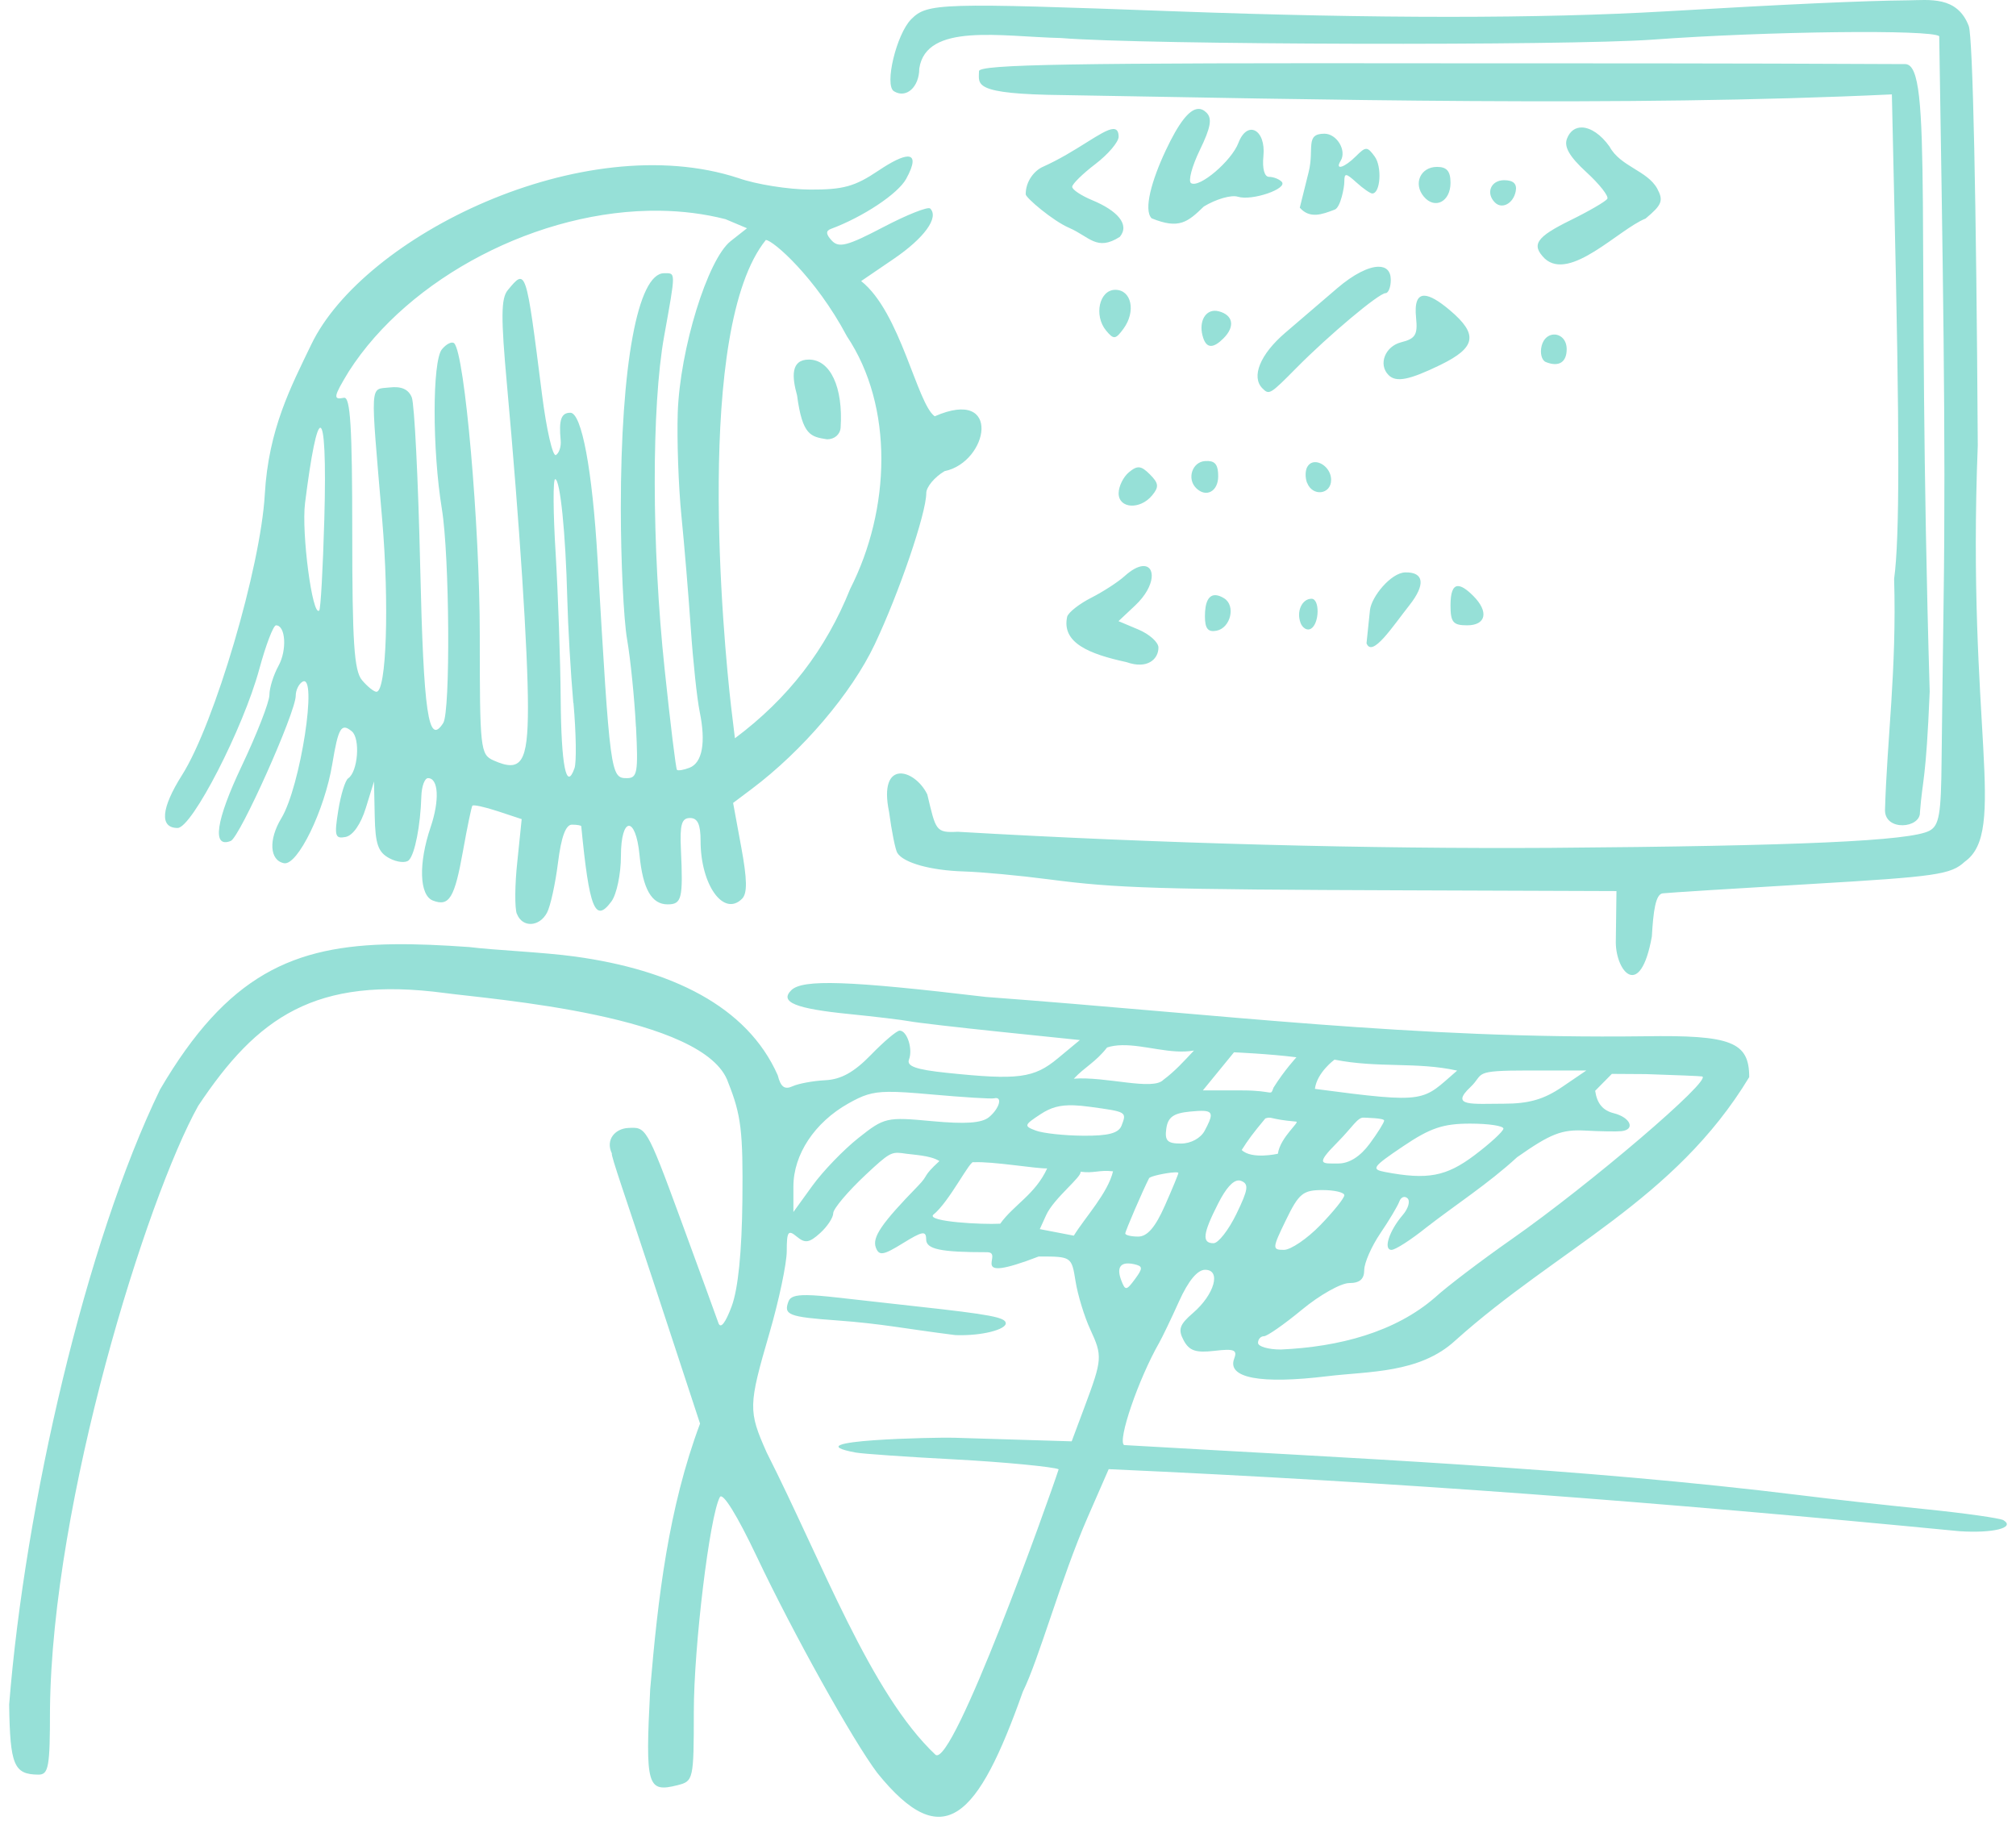 <?xml version="1.0" encoding="UTF-8"?> <svg xmlns="http://www.w3.org/2000/svg" width="110" height="100" viewBox="0 0 110 100" fill="none"><g clip-path="url(#clip0_2339_2166)"><path d="M104.089 0.018C101.665 0.04 97.388 0.237 90.903 0.618C84.067 1.019 75.006 1.019 64.102 0.617C51.273 0.144 50.603 0.163 49.722 1.045C48.915 1.852 48.242 4.649 48.775 4.978C49.445 5.393 50.159 4.753 50.159 3.737C50.54 1.219 54.627 2.002 57.891 2.075C62.465 2.452 85.532 2.502 90.178 2.162C96.414 1.705 105.431 1.599 105.811 1.978C105.995 13.802 106.182 23.832 106.049 32.85C106.004 35.642 105.968 39.515 105.94 41.457C105.915 44.426 105.81 45.042 105.278 45.326C104.238 45.884 98.159 46.159 84.578 46.261C74.801 46.321 63.367 46.03 52.257 45.383C51.046 45.447 51.065 45.307 50.597 43.347C49.916 41.943 47.906 41.387 48.511 44.303C48.651 45.358 48.854 46.363 48.961 46.536C49.296 47.08 50.782 47.494 52.593 47.548C53.552 47.577 55.64 47.771 57.234 47.98C60.934 48.465 63.1 48.531 76.882 48.579L88.2 48.619L88.164 51.43C88.18 53.034 89.503 54.587 90.131 51.096C90.209 49.735 90.332 48.789 90.721 48.743C91.02 48.707 94.663 48.477 98.818 48.233C105.693 47.828 106.447 47.718 107.208 47.013C109.549 45.356 107.312 39.636 107.914 24.304C107.835 10.903 107.644 2.001 107.422 1.419C106.789 -0.239 105.26 0.009 104.089 0.018ZM103.971 3.498C93.538 3.446 86.388 3.459 78.622 3.454C58.411 3.427 53.417 3.512 53.417 3.883C53.417 4.61 53.007 5.137 58.015 5.188C71.71 5.42 88.638 5.838 103.227 5.15L103.35 10.663C103.656 23.847 103.653 29.377 103.35 31.582C103.495 36.551 102.961 40.338 102.852 44.21C102.857 45.368 104.794 45.195 104.759 44.319C104.904 42.442 105.086 42.675 105.291 37.733C104.542 12.194 105.49 3.57 103.971 3.498ZM65.369 5.943C64.88 5.972 64.308 6.715 63.603 8.215C62.847 9.822 62.382 11.454 62.837 11.911C64.335 12.524 64.806 12.118 65.686 11.267C66.352 10.861 67.186 10.621 67.54 10.733C68.306 10.977 70.306 10.289 69.93 9.912C69.786 9.768 69.48 9.651 69.246 9.65C68.99 9.65 68.869 9.203 68.936 8.519C69.082 7.065 68.056 6.523 67.572 7.798C67.197 8.783 65.444 10.275 64.99 9.994C64.82 9.889 65.035 9.075 65.467 8.186C66.061 6.961 66.15 6.467 65.833 6.15C65.686 6.003 65.532 5.933 65.369 5.943ZM86.324 6.956C85.964 6.945 85.661 7.144 85.5 7.565C85.328 8.014 85.637 8.548 86.559 9.394C87.275 10.051 87.789 10.704 87.701 10.847C87.613 10.989 86.714 11.513 85.703 12.01C83.814 12.938 83.534 13.354 84.288 14.109C85.672 15.375 88.336 12.504 89.788 11.925C90.687 11.176 90.776 10.947 90.422 10.287C89.871 9.299 88.411 9.091 87.822 7.998C87.346 7.328 86.787 6.97 86.324 6.956ZM60.728 7.04C60.137 7.072 58.74 8.282 56.893 9.106C56.47 9.295 55.966 9.854 55.966 10.6C55.966 10.79 57.454 12.053 58.328 12.428C59.46 12.92 59.845 13.725 61.102 12.922C61.661 12.247 60.96 11.488 59.596 10.923C58.994 10.673 58.502 10.345 58.502 10.193C58.502 10.042 59.072 9.482 59.769 8.95C60.466 8.418 61.037 7.746 61.037 7.457C61.033 7.149 60.925 7.029 60.728 7.04ZM72.264 7.295C71.194 7.295 71.723 8.108 71.406 9.383L70.921 11.331C71.465 11.95 72.131 11.704 72.831 11.435C73.145 11.314 73.351 10.227 73.351 9.918C73.351 9.426 73.431 9.431 74.013 9.957C74.377 10.287 74.766 10.557 74.876 10.557C75.323 10.557 75.418 9.101 75.008 8.539C74.605 7.987 74.523 7.986 73.986 8.523C73.358 9.152 72.816 9.316 73.149 8.777C73.496 8.216 72.945 7.295 72.264 7.295ZM49.521 8.542C49.224 8.547 48.685 8.803 47.923 9.315C46.64 10.177 46.005 10.352 44.203 10.344C43.008 10.338 41.25 10.057 40.297 9.719C31.822 6.937 19.829 12.885 16.985 18.794C15.885 21.081 14.651 23.398 14.448 26.978C14.225 30.939 11.702 39.496 9.937 42.282C8.786 44.098 8.694 45.176 9.69 45.176C10.476 45.176 13.278 39.728 14.15 36.5C14.505 35.191 14.914 34.119 15.06 34.119C15.586 34.119 15.668 35.476 15.195 36.33C14.931 36.809 14.7 37.524 14.7 37.92C14.694 38.315 14.013 40.058 13.19 41.792C11.774 44.775 11.551 46.299 12.591 45.883C13.086 45.685 16.136 38.87 16.136 37.961C16.136 37.666 16.298 37.324 16.498 37.201C17.358 36.669 16.395 42.925 15.353 44.641C14.642 45.813 14.708 46.945 15.496 47.098C16.238 47.242 17.713 44.211 18.131 41.685C18.46 39.697 18.622 39.427 19.197 39.904C19.671 40.298 19.529 42.117 18.997 42.468C18.837 42.574 18.593 43.365 18.456 44.227C18.234 45.613 18.281 45.778 18.859 45.666C19.256 45.588 19.686 44.969 19.959 44.088L20.407 42.638L20.446 44.529C20.477 46.058 20.63 46.497 21.247 46.828C21.667 47.053 22.145 47.099 22.311 46.931C22.638 46.6 22.942 45.04 22.99 43.454C23.006 42.906 23.17 42.457 23.355 42.457C23.929 42.457 23.992 43.664 23.496 45.131C22.825 47.109 22.88 48.852 23.622 49.137C24.513 49.479 24.805 48.996 25.265 46.416C25.493 45.136 25.724 44.031 25.774 43.961C25.825 43.892 26.452 44.028 27.167 44.264L28.465 44.693L28.229 46.995C28.088 48.262 28.08 49.553 28.201 49.865H28.207C28.498 50.623 29.427 50.586 29.847 49.798C30.033 49.449 30.301 48.225 30.445 47.079C30.62 45.67 30.867 44.995 31.206 44.995C31.483 44.995 31.716 45.035 31.716 45.085C32.154 49.594 32.472 50.39 33.361 49.185C33.647 48.798 33.88 47.683 33.88 46.707C33.88 44.543 34.686 44.494 34.894 46.646C35.075 48.505 35.552 49.344 36.428 49.344C37.201 49.344 37.277 49.031 37.153 46.354C37.09 44.987 37.192 44.632 37.65 44.632C38.066 44.632 38.226 44.98 38.226 45.877C38.226 48.284 39.485 50.043 40.488 49.039C40.783 48.744 40.771 47.991 40.445 46.223L40.001 43.809L41.015 43.048C43.791 40.964 46.462 37.827 47.724 35.165C49.059 32.349 50.54 28.006 50.54 26.909C50.54 26.574 50.988 26.034 51.536 25.708C53.941 25.213 54.69 21.101 51.001 22.714C50.033 22.025 49.135 17.032 46.987 15.336L48.766 14.124C50.433 12.989 51.246 11.867 50.755 11.377C50.638 11.259 49.486 11.716 48.196 12.392C46.239 13.417 45.774 13.54 45.388 13.131C45.065 12.786 45.047 12.597 45.332 12.491C47.091 11.839 48.995 10.574 49.442 9.762C49.89 8.947 49.904 8.537 49.521 8.542ZM78.41 9.106C77.509 9.106 77.099 10.018 77.683 10.721C78.286 11.448 79.145 11.009 79.145 9.974C79.145 9.344 78.945 9.106 78.41 9.106ZM82.069 9.832C81.345 9.832 81.055 10.535 81.568 11.048C81.956 11.436 82.574 11.104 82.703 10.436C82.782 10.029 82.576 9.832 82.069 9.832ZM36.003 11.498C37.225 11.514 38.428 11.663 39.587 11.959L40.759 12.454L39.869 13.155C38.609 14.148 37.098 19.046 36.98 22.52C36.932 24.015 37.02 26.543 37.18 28.138C37.34 29.733 37.57 32.506 37.693 34.3C37.816 36.095 38.034 38.134 38.177 38.832C38.523 40.516 38.322 41.621 37.619 41.891C37.303 42.013 36.996 42.063 36.937 42.004C36.878 41.945 36.576 39.473 36.265 36.511C35.553 29.838 35.546 22.177 36.237 18.35C36.881 14.763 36.88 14.907 36.237 14.907C34.796 14.907 33.874 19.909 33.874 27.724C33.874 30.57 34.028 33.785 34.214 34.868C34.401 35.952 34.619 38.102 34.698 39.648L34.702 39.648C34.83 42.16 34.776 42.458 34.197 42.458C33.317 42.458 33.286 42.227 32.604 30.495C32.323 25.66 31.739 22.52 31.12 22.52C30.622 22.52 30.484 22.903 30.593 24.028C30.626 24.36 30.509 24.719 30.334 24.827C30.16 24.935 29.817 23.44 29.572 21.506C28.697 14.597 28.706 14.624 27.707 15.829C27.335 16.278 27.326 17.298 27.662 20.995C28.348 28.55 28.807 35.595 28.807 38.584C28.807 41.611 28.447 42.168 26.929 41.49C26.209 41.168 26.178 40.884 26.178 34.647C26.179 28.678 25.357 19.3 24.784 18.733C24.663 18.613 24.359 18.76 24.111 19.061C23.586 19.708 23.579 24.529 24.111 27.776C24.53 30.334 24.584 38.819 24.185 39.447C23.371 40.728 23.112 38.961 22.926 30.857C22.819 26.172 22.612 22.044 22.469 21.685C22.29 21.239 21.903 21.066 21.256 21.141C20.17 21.267 20.203 20.694 20.851 28.32C21.247 32.964 21.088 37.745 20.54 37.745C20.4 37.745 20.047 37.459 19.753 37.111C19.321 36.597 19.22 35.059 19.22 29.044C19.22 23.293 19.118 21.634 18.768 21.704C18.159 21.826 18.191 21.652 19.034 20.264C22.301 15.155 29.408 11.407 36.003 11.498ZM41.787 13.094C42.164 13.094 44.499 15.121 46.212 18.35C48.773 22.18 48.6 27.787 46.388 32.133C45.059 35.448 43.013 38.104 40.1 40.282L39.892 38.56C39.468 34.908 37.883 17.932 41.787 13.094ZM75.211 14.554C74.672 14.559 73.86 14.959 72.968 15.722C72.211 16.37 70.928 17.47 70.117 18.166C68.757 19.333 68.256 20.562 68.884 21.191C69.251 21.558 69.3 21.529 70.739 20.073C72.499 18.293 75.237 15.995 75.6 15.995C75.756 15.995 75.886 15.668 75.886 15.27C75.886 14.783 75.631 14.549 75.211 14.554ZM60.856 15.813C59.982 15.813 59.668 17.211 60.356 18.041C60.768 18.537 60.87 18.525 61.303 17.933C61.99 16.992 61.741 15.813 60.856 15.813ZM77.73 16.135C77.335 16.121 77.183 16.522 77.266 17.34C77.361 18.264 77.23 18.48 76.452 18.675C75.571 18.897 75.189 19.889 75.765 20.465C76.177 20.878 76.891 20.737 78.593 19.91C80.546 18.96 80.669 18.239 79.1 16.918C78.493 16.406 78.038 16.145 77.73 16.135ZM66.248 16.957C65.693 16.988 65.391 17.66 65.653 18.441V18.442C65.845 19.011 66.203 19.017 66.759 18.459C67.399 17.819 67.289 17.192 66.501 16.985C66.412 16.962 66.328 16.953 66.248 16.957ZM84.774 18.253C84.499 18.266 84.225 18.46 84.12 18.86C84.016 19.259 84.118 19.661 84.345 19.753C85.049 20.039 85.484 19.771 85.484 19.051C85.484 18.518 85.127 18.236 84.774 18.253ZM44.135 19.619C43.132 19.619 43.213 20.574 43.491 21.573C43.783 23.774 44.245 23.827 45.127 23.97C45.535 23.97 45.839 23.705 45.867 23.335C46.012 21.131 45.307 19.619 44.135 19.619ZM17.474 23.339C17.694 23.32 17.789 25.018 17.695 28.376H17.694C17.62 31.012 17.497 33.233 17.418 33.311C17.047 33.682 16.439 29.071 16.645 27.442C16.989 24.711 17.28 23.357 17.474 23.339ZM65.931 25.154C65.874 25.151 65.813 25.152 65.745 25.157C65.051 25.209 64.752 26.118 65.262 26.628C65.805 27.171 66.469 26.818 66.469 25.986C66.469 25.408 66.329 25.175 65.931 25.154ZM71.797 25.217C71.62 25.206 71.453 25.276 71.343 25.453C71.214 25.653 71.206 26.053 71.316 26.343H71.321C71.615 27.111 72.631 26.987 72.631 26.183C72.631 25.657 72.188 25.241 71.797 25.217ZM62.164 25.501C61.996 25.484 61.83 25.574 61.598 25.767C61.29 26.023 61.037 26.539 61.037 26.914H61.036C61.036 27.752 62.202 27.828 62.862 27.032C63.247 26.569 63.226 26.368 62.744 25.886C62.503 25.644 62.333 25.518 62.164 25.501ZM30.291 26.144C30.566 26.145 30.863 29.079 30.953 32.669C30.991 34.164 31.138 36.725 31.282 38.359H31.291C31.435 39.993 31.46 41.592 31.347 41.912C30.901 43.186 30.621 41.788 30.593 38.137C30.576 36.027 30.452 32.465 30.32 30.222C30.179 27.979 30.17 26.144 30.291 26.144ZM62.321 30.89C62.074 30.919 61.749 31.084 61.362 31.434C61.012 31.752 60.194 32.282 59.545 32.613C58.895 32.943 58.302 33.407 58.229 33.644C57.916 35.066 59.402 35.68 61.465 36.127C62.612 36.535 63.209 35.96 63.209 35.332C63.209 35.044 62.719 34.603 62.119 34.35L61.029 33.891L61.938 33.036C63.088 31.955 63.06 30.806 62.321 30.89ZM76.68 31.231C75.897 31.246 74.825 32.562 74.749 33.296L74.562 35.099C74.871 35.907 75.984 34.186 76.907 33.016C77.79 31.896 77.703 31.211 76.68 31.231ZM79.528 31.979C79.268 32.002 79.145 32.351 79.145 33.032C79.145 33.95 79.286 34.119 80.051 34.119C81.09 34.119 81.246 33.374 80.387 32.514C80.014 32.14 79.729 31.962 79.528 31.979ZM66.345 32.475C65.955 32.446 65.745 32.837 65.745 33.624C65.745 34.294 65.911 34.503 66.375 34.414C67.149 34.265 67.438 33.044 66.794 32.646C66.625 32.541 66.475 32.485 66.345 32.475ZM71.561 32.669C71.043 32.669 70.725 33.363 70.962 33.979H70.958C71.074 34.28 71.334 34.426 71.533 34.302C71.998 34.017 72.018 32.669 71.561 32.669ZM21.489 51.52C16.01 51.59 12.409 53.17 8.735 59.442C4.678 67.797 1.367 82.118 0.5 93.002C0.548 96.31 0.757 96.816 2.092 96.827C2.653 96.832 2.727 96.423 2.727 93.279C2.838 81.896 8.003 65.379 10.814 60.338C14.027 55.516 17.179 53.237 24.276 54.182C26.825 54.522 38.521 55.401 39.736 59.074C40.44 60.838 40.547 61.736 40.508 65.476C40.477 68.327 40.275 70.325 39.922 71.276C39.581 72.193 39.316 72.526 39.198 72.182C39.095 71.883 38.159 69.316 37.118 66.478C35.263 61.418 35.232 61.498 34.278 61.544C33.571 61.578 33.022 62.178 33.387 62.938C33.309 63.004 34.208 65.535 35.623 69.843L38.197 77.675C36.471 82.29 35.9 87.166 35.477 92.159C35.206 97.469 35.307 97.821 36.973 97.403C37.83 97.185 37.857 97.108 37.857 93.396C37.857 89.835 38.722 82.712 39.278 81.685C39.433 81.4 40.219 82.67 41.3 84.947C43.287 89.137 46.535 94.966 47.867 96.734C51.488 101.221 53.357 99.209 55.81 92.301C56.683 90.544 57.887 86.127 59.346 82.787L60.494 80.16C76.427 80.876 90.332 81.94 106.922 83.546C108.748 83.665 109.982 83.356 109.318 82.946C109.139 82.835 107.207 82.562 105.024 82.34C102.842 82.119 99.835 81.783 98.341 81.594C86.096 80.078 73.436 79.553 61.335 78.845C60.961 78.619 62.115 75.25 63.246 73.269C63.416 72.97 63.906 71.951 64.333 71.004C64.838 69.884 65.335 69.282 65.755 69.282C66.646 69.282 66.268 70.629 65.093 71.64C64.357 72.272 64.267 72.539 64.585 73.133C64.888 73.701 65.248 73.823 66.267 73.704C67.341 73.578 67.525 73.652 67.342 74.131C66.937 75.187 68.781 75.533 72.433 75.088C74.661 74.816 77.46 74.942 79.406 73.141C85.006 68.116 91.367 65.51 95.443 58.77C95.443 56.848 94.463 56.466 89.734 56.541C77.105 56.7 66.749 55.358 53.793 54.395C46.285 53.503 43.785 53.417 43.172 54.031C42.526 54.677 43.395 55.033 46.328 55.327C47.745 55.469 49.23 55.648 49.628 55.723C50.027 55.799 52.281 56.06 54.638 56.304L58.922 56.747L57.715 57.748C56.413 58.83 55.55 58.942 51.655 58.535C49.98 58.36 49.458 58.175 49.598 57.81C49.819 57.235 49.494 56.232 49.087 56.232C48.932 56.232 48.228 56.827 47.522 57.555C46.604 58.5 45.895 58.895 45.036 58.939C44.374 58.972 43.568 59.121 43.244 59.269C42.81 59.467 42.598 59.31 42.437 58.67C40.754 54.86 36.569 52.91 31.4 52.194C29.62 51.948 27 51.848 25.605 51.673C24.117 51.568 22.753 51.503 21.489 51.52ZM61.223 57.028C62.456 57.003 63.896 57.545 65.147 57.319C64.617 57.884 64.102 58.456 63.476 58.919C62.901 59.525 60.334 58.721 58.592 58.855C59.209 58.198 59.767 57.969 60.407 57.152C60.664 57.069 60.938 57.033 61.223 57.028ZM67.331 57.416C67.331 57.416 69.192 57.493 70.738 57.687C70.738 57.687 70.078 58.398 69.491 59.338C69.29 59.84 69.558 59.495 67.775 59.495H65.632L67.331 57.416ZM72.815 57.816C75.218 58.292 77.285 57.921 79.507 58.414C78.538 59.247 78.159 59.703 77.242 59.847C76.324 59.991 74.868 59.824 71.746 59.411C71.859 58.511 72.815 57.816 72.815 57.816ZM83.394 58.407H86.557L85.225 59.313C84.238 59.984 83.417 60.22 82.062 60.22C80.353 60.22 79.083 60.393 80.232 59.313C81.012 58.581 80.262 58.407 83.394 58.407ZM87.949 58.593L89.809 58.605C91.414 58.656 92.792 58.714 92.874 58.733C93.476 58.881 86.752 64.625 82.473 67.619C80.818 68.778 78.944 70.201 78.309 70.784C76.131 72.682 73.07 73.49 69.889 73.632C69.203 73.632 68.642 73.469 68.642 73.269C68.642 73.07 68.788 72.907 68.965 72.907C69.142 72.907 70.076 72.254 71.041 71.457C72.005 70.659 73.164 70.007 73.616 70.007C74.19 70.007 74.437 69.793 74.437 69.298C74.437 68.908 74.833 68.005 75.316 67.292C75.8 66.579 76.266 65.797 76.353 65.555C76.44 65.312 76.642 65.235 76.8 65.383C76.957 65.531 76.842 65.939 76.541 66.29C75.796 67.156 75.462 68.195 75.926 68.195C76.135 68.195 76.986 67.648 77.816 66.981C79.368 65.772 81.209 64.585 82.778 63.14C84.608 61.855 85.211 61.619 86.49 61.686C87.33 61.732 88.22 61.746 88.47 61.718C89.248 61.634 88.965 60.969 88.055 60.74C87.455 60.59 87.139 60.21 87.038 59.516L87.949 58.593ZM48.461 59.573C49.021 59.565 49.75 59.618 50.821 59.714C52.556 59.869 54.098 59.965 54.247 59.926C54.721 59.805 54.538 60.476 53.966 60.952C53.571 61.279 52.688 61.342 50.856 61.172C48.367 60.94 48.258 60.965 46.834 62.094C46.029 62.732 44.903 63.901 44.331 64.691L43.291 66.129V64.737C43.291 62.992 44.449 61.242 46.287 60.208C47.067 59.769 47.528 59.586 48.461 59.573ZM58.598 60.308C58.854 60.317 59.142 60.345 59.473 60.39C61.481 60.663 61.484 60.664 61.198 61.41V61.411C61.037 61.83 60.484 61.978 59.107 61.967C58.077 61.96 56.915 61.835 56.524 61.689C55.856 61.441 55.871 61.386 56.779 60.791C57.336 60.425 57.828 60.282 58.598 60.308ZM65.675 60.612C66.213 60.641 66.155 60.902 65.732 61.693C65.513 62.103 64.976 62.395 64.44 62.395C63.694 62.395 63.544 62.241 63.637 61.579C63.726 60.954 64.028 60.737 64.93 60.65C65.25 60.619 65.496 60.603 65.675 60.612ZM74.422 60.98C74.538 60.991 75.524 61.001 75.524 61.14C75.524 61.248 75.167 61.819 74.731 62.409C74.218 63.103 73.617 63.482 73.028 63.482C72.121 63.482 71.732 63.577 72.978 62.324C73.808 61.489 74.076 60.945 74.422 60.98ZM70.71 61.196C70.986 61.181 69.85 62.046 69.726 62.951C69.726 62.951 68.296 63.277 67.752 62.746C68.12 62.169 68.331 61.878 69.042 61.023C69.413 60.904 69.249 61.069 70.71 61.196ZM80.218 61.307C81.222 61.307 82.032 61.429 82.032 61.579C82.025 61.728 81.316 62.381 80.457 63.029C78.91 64.195 77.89 64.386 75.573 63.946C74.796 63.798 74.885 63.671 76.556 62.545C78.043 61.543 78.74 61.307 80.218 61.307ZM49.2 62.915C49.834 63.019 50.734 63.022 51.258 63.349C50.274 64.257 50.729 64.05 50.081 64.715C48.095 66.755 47.575 67.515 47.792 68.077C47.966 68.531 48.198 68.493 49.266 67.832C50.334 67.172 50.534 67.138 50.534 67.621C50.534 68.16 51.317 68.325 53.862 68.323C54.839 68.335 52.62 70.116 56.675 68.557C58.468 68.557 58.471 68.558 58.687 69.916C58.807 70.664 59.169 71.847 59.493 72.544C60.161 73.987 60.147 74.168 59.18 76.756L58.475 78.642L52.02 78.445C51.183 78.417 43.056 78.572 46.679 79.252C47.048 79.322 49.493 79.492 52.111 79.629C54.729 79.766 57.525 80.038 57.764 80.167C57.223 81.843 51.988 96.471 51.045 95.745C47.486 92.389 44.879 85.263 41.833 79.251C40.823 76.978 40.829 76.7 41.982 72.742C42.502 70.956 42.928 68.937 42.928 68.256C42.928 67.19 43.004 67.081 43.478 67.475C43.928 67.849 44.158 67.814 44.746 67.282C45.141 66.925 45.464 66.435 45.464 66.194C45.464 65.953 46.267 65.004 47.248 64.085C48.503 62.91 48.631 62.858 49.2 62.915ZM57.138 63.749C56.482 65.175 55.321 65.73 54.575 66.767C53.577 66.824 50.598 66.659 50.913 66.287C51.812 65.572 52.954 63.226 53.128 63.415C54.146 63.356 56.591 63.779 57.138 63.749ZM60.731 63.91C60.45 65.097 59.205 66.423 58.591 67.42C57.932 67.297 57.405 67.193 56.735 67.063L57.079 66.305C57.502 65.371 59.057 64.196 58.956 63.931C59.689 64.033 59.967 63.819 60.731 63.91ZM64.057 63.968C64.201 63.959 64.296 63.967 64.296 64.001C64.296 64.064 63.963 64.87 63.555 65.792C63.038 66.961 62.599 67.47 62.106 67.47C61.717 67.47 61.399 67.393 61.399 67.3C61.399 67.172 62.35 64.963 62.697 64.287C62.754 64.175 63.625 63.994 64.057 63.968ZM67.587 64.407C67.632 64.406 67.677 64.415 67.72 64.432C68.153 64.599 68.11 64.9 67.464 66.232C67.036 67.112 66.475 67.832 66.216 67.832C65.566 67.832 65.626 67.314 66.472 65.655C66.892 64.83 67.268 64.41 67.587 64.407ZM72.155 64.932C72.812 64.932 73.351 65.059 73.351 65.215C73.351 65.37 72.762 66.104 72.041 66.846C71.322 67.588 70.428 68.195 70.055 68.195C69.408 68.195 69.414 68.117 70.168 66.563C70.869 65.12 71.097 64.932 72.155 64.932ZM61.635 68.939C61.712 68.944 61.796 68.958 61.888 68.978H61.889C62.364 69.085 62.368 69.193 61.928 69.791C61.461 70.423 61.399 70.43 61.183 69.866C60.935 69.219 61.095 68.898 61.635 68.939ZM44.035 70.665C43.377 70.658 43.116 70.764 43.025 71.002C42.74 71.744 43.022 71.855 45.69 72.046C48.151 72.227 49.347 72.496 52.131 72.846C53.598 72.898 54.879 72.535 54.879 72.204C54.879 71.879 54.044 71.721 49.99 71.277C48.994 71.168 47.061 70.952 45.695 70.797C44.966 70.715 44.429 70.669 44.035 70.665Z" fill="#96E0D7"></path></g><defs><clipPath id="clip0_2339_2166"><rect width="109" height="100" fill="white" transform="translate(0.5)"></rect></clipPath></defs></svg> 